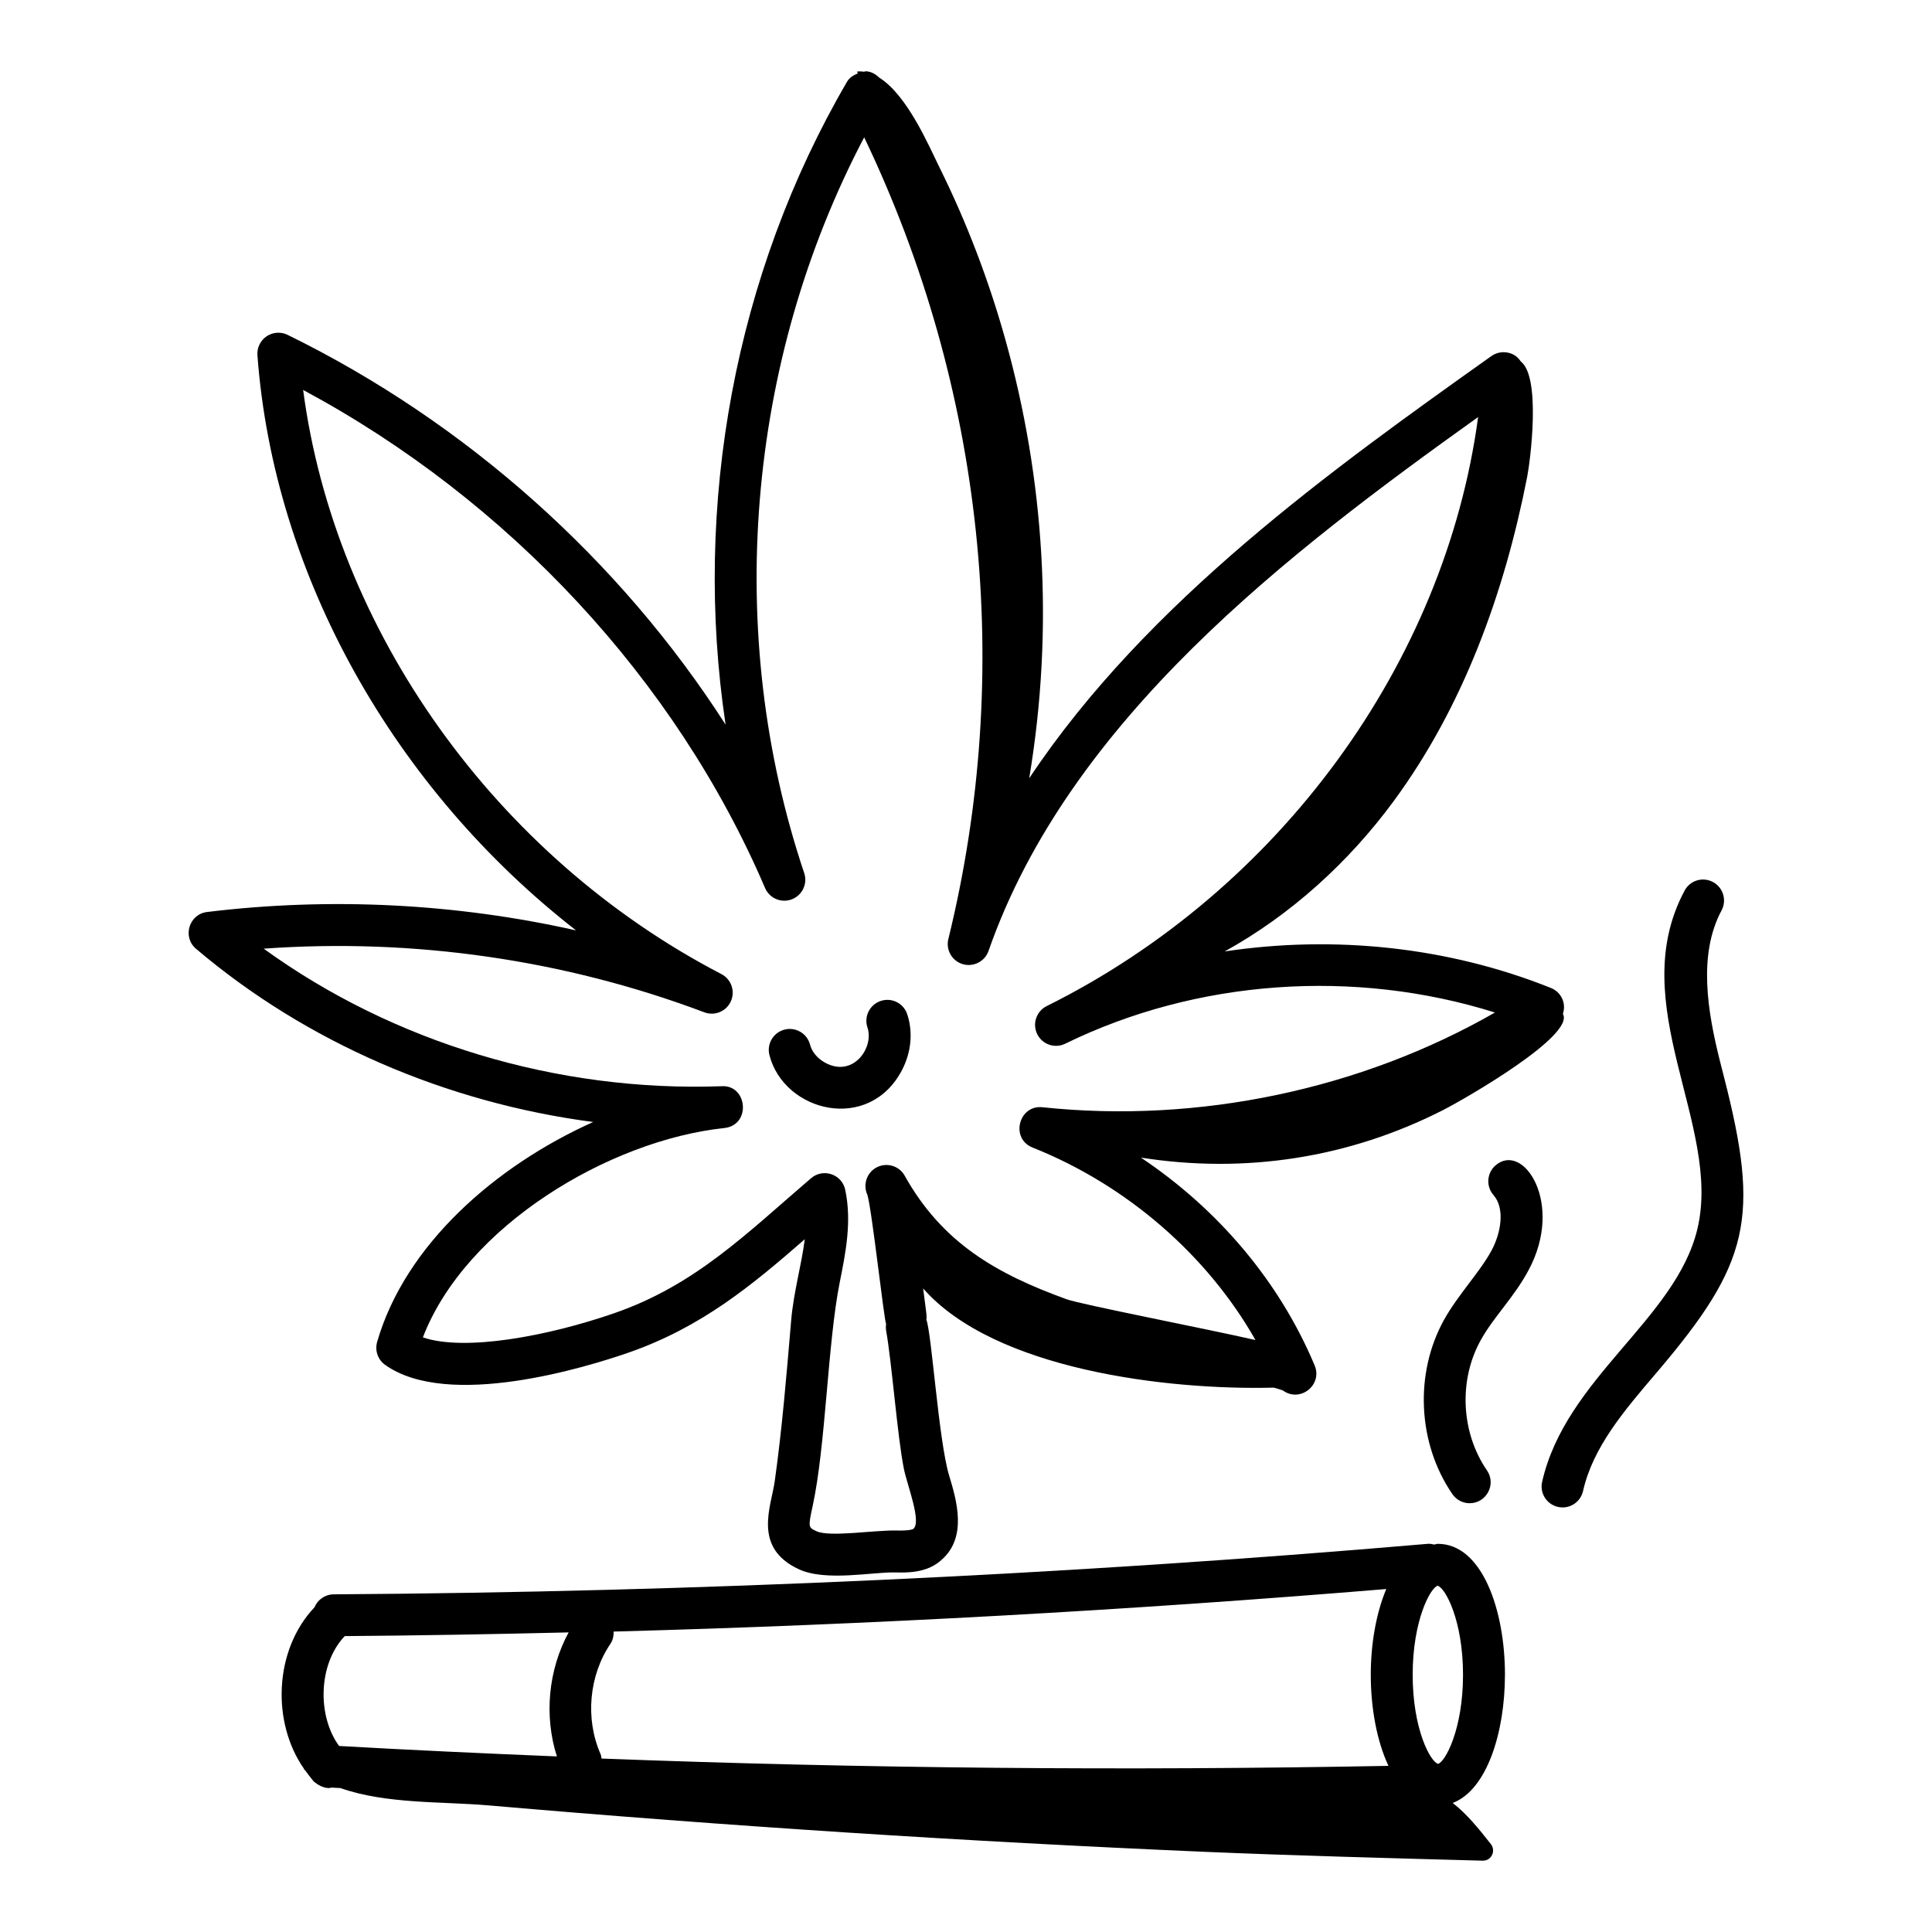 <?xml version="1.0" encoding="UTF-8"?>
<!-- Uploaded to: SVG Find, www.svgrepo.com, Generator: SVG Find Mixer Tools -->
<svg fill="#000000" width="800px" height="800px" version="1.1" viewBox="144 144 512 512" xmlns="http://www.w3.org/2000/svg">
 <g>
  <path d="m383.07 427.52c2.43-4.684 2.922-10.062 1.348-14.754-0.977-2.91-4.109-4.481-7.031-3.5-2.914 0.977-4.481 4.129-3.5 7.035 1.812 5.383-3.871 13.465-11.324 9.266-1.984-1.117-3.402-2.84-3.894-4.723-0.766-2.977-3.82-4.754-6.773-3.984-2.973 0.77-4.754 3.805-3.981 6.777 3.906 15.105 26.43 20.699 35.156 3.883z"/>
  <path d="m301.21 441.34c-25.828 11.582-49.828 32.5-57.266 58.297-0.652 2.269 0.195 4.703 2.121 6.07 16.77 11.93 53.547 0.551 64.43-3.223 19.465-6.75 32.914-17.996 46.777-30.074-0.867 6.852-2.969 14.062-3.602 21.48-1.207 14.215-2.41 28.809-4.348 42.578-0.922 6.746-5.988 17.684 6.41 23.41 7.117 3.293 19.504 0.688 25.527 0.828 2.945 0.082 8.414 0.227 12.25-3.316 6.938-6.051 3.973-15.902 2.004-22.418-2.781-9.293-4.59-37.516-6.019-41.254 0.176-1.109 0.082-0.727-0.844-8.262 18.855 21.496 64.656 27.012 92.91 26.281 1.023 0.281 1.867 0.531 2.398 0.734 4.57 3.359 10.605-1.449 8.438-6.613-9.305-22.211-25.527-41.363-46.043-55.082 27.68 4.363 55.281 0.07 80.16-12.641 5.832-2.981 34.953-19.73 31.668-25.441 1-3.047-0.641-5.859-3.164-6.871-27.242-10.918-57.473-14.043-86.469-9.68 17.512-9.68 32.832-23.602 44.742-39.77 18.527-25.148 29.395-55.285 35.414-85.938 0.84-4.281 3.719-26.465-1.664-30.629-0.477-0.711-1.082-1.34-1.859-1.777-1.867-1.031-4.168-0.922-5.934 0.32-41.699 29.66-91.316 65.027-122.5 111.91 6.699-40.117 3.922-79.645-6.289-116.18-4.402-15.754-10.25-31.105-17.508-45.762-2.785-5.621-8.473-19.086-15.961-23.758-0.984-0.938-2.172-1.637-3.574-1.672-0.141 0.008-0.281 0.098-0.422 0.117-0.605-0.086-1.219-0.117-1.84-0.066 0.035 0.176 0.113 0.359 0.152 0.535-1.137 0.445-2.195 1.09-2.824 2.172-29.738 50.984-40.914 112.2-32.191 170.39-27.941-43.547-68.641-80.07-116.08-103.3-1.793-0.875-3.914-0.723-5.559 0.391-1.648 1.113-2.574 3.027-2.43 5.012 4.332 58.484 36.352 115 84.438 152.42-31.914-7.16-65.125-8.84-97.785-4.871-4.801 0.586-6.609 6.629-2.922 9.754 29.242 24.824 66.348 40.809 105.26 45.902zm29.449-29.066c2.75 1.035 5.84-0.25 7.031-2.934 1.199-2.684 0.102-5.84-2.512-7.195-59.844-31.109-102.47-91.078-110.84-154.8 54.523 29.262 98.812 76.883 122.41 131.98 1.172 2.738 4.297 4.074 7.09 3.004 2.785-1.062 4.234-4.137 3.285-6.961-21.344-63.516-15.309-135.61 15.895-194.97 31.785 66.41 39.73 141.44 22.305 212.46-0.711 2.879 0.977 5.805 3.82 6.652 2.816 0.828 5.848-0.703 6.824-3.496 21.438-61.363 79.676-105.69 129.75-141.49-8.742 65.039-52.57 125.4-114.33 156.1-2.742 1.359-3.863 4.684-2.512 7.43 1.352 2.746 4.68 3.891 7.422 2.535 34.883-17.062 76.645-19.953 113.88-8.262-35.512 20.375-78.582 29.469-119.87 25.109-6.324-0.727-8.664 8.293-2.641 10.688 24.934 9.914 46.293 28.523 59.047 50.996-13.496-3.078-46.055-9.379-50.02-10.797-18.535-6.715-32.934-14.855-42.941-32.75-0.016-0.023-0.023-0.047-0.035-0.074-1.535-2.633-4.891-3.551-7.562-2.043-2.523 1.441-3.5 4.57-2.293 7.168 1.207 3.965 4.348 32.723 4.969 34.277-0.094 0.602-0.094 1.223 0.023 1.855 1.477 8.27 2.965 27.902 4.68 36.488 0.863 4.269 4.715 13.98 2.547 15.879-0.188 0.176-0.961 0.547-4.527 0.48-5.769-0.141-17.66 1.816-21.164 0.191-2.172-1.004-2.258-1.043-1.043-6.602 3.5-16.078 3.969-43.258 7.199-59.406 1.586-7.914 3.219-16.102 1.445-24.484-0.871-4.121-5.832-5.812-9.051-3.066-17.285 14.816-30.711 28.328-52.094 35.75-17.559 6.098-39.664 10.227-50.777 6.43 11.336-29.492 49.41-52.242 79.871-55.477 7.234-0.766 6.144-11.598-0.789-11.078-43.508 1.551-86.969-11.598-121.27-36.457 39.656-2.848 79.773 2.922 116.79 16.871z"/>
  <path d="m542.83 587.84c0-17.25-6.106-34.707-17.785-34.707-0.348 0-0.641 0.156-0.977 0.188-0.539-0.117-1.082-0.238-1.676-0.191-96.094 8.262-193.64 12.766-289.95 13.387-2.305 0.012-4.273 1.434-5.102 3.438-10.723 11.301-11.445 30.551-2.68 42.934-0.066-0.004-0.133-0.008-0.199-0.012 0.117 0.086 0.25 0.137 0.363 0.223 0.223 0.309 2.023 2.734 2.41 3.082 0.016 0.016 0.023 0.035 0.039 0.047 0.059 0.059 0.141 0.078 0.203 0.133 1.312 1.066 2.68 1.492 3.727 1.492 0.211 0 0.414-0.098 0.625-0.121 0.785 0.047 1.578 0.074 2.363 0.121 12.211 4.281 26.883 3.519 39.387 4.602 63.145 5.473 126.34 9.57 189.71 12.297 22.223 0.953 50.48 1.73 73.652 2.344 2.297 0.062 3.566-2.598 2.148-4.402-3.293-4.191-6.367-7.965-10.105-10.895 9.098-3.465 13.84-18.777 13.84-33.957zm-308.96 18.863c-5.769-7.805-5.652-21.621 1.492-29.121 19.73-0.145 39.523-0.508 59.332-0.977-5.394 9.922-6.551 22.105-3.113 32.863-19.273-0.797-38.527-1.668-57.711-2.766zm69.543 3.332c-0.078-0.395-0.09-0.797-0.258-1.18-4.109-9.324-3.082-20.801 2.621-29.242 0.668-0.992 0.875-2.121 0.848-3.234 68.297-1.828 136.84-5.656 204.75-11.27-2.688 6.391-4.106 14.555-4.106 22.73 0 8.773 1.598 17.574 4.691 24.133-69.234 1.305-139.06 0.707-208.55-1.938zm221.69 1.402c-2.012-0.516-6.731-9.16-6.731-23.598s4.719-23.086 6.613-23.598c2.012 0.508 6.731 9.148 6.731 23.598s-4.719 23.09-6.613 23.598z"/>
  <path d="m540.32 452.85c-2.309 2.019-2.555 5.527-0.535 7.844 3.148 3.602 1.945 10.129-0.5 14.676-3.027 5.641-8.902 11.766-12.555 18.316-7.945 14.238-7.07 32.836 2.172 46.277 1.078 1.566 2.816 2.41 4.586 2.41 4.398 0 7.129-4.981 4.574-8.703-6.902-10.043-7.562-23.934-1.621-34.57 3.488-6.254 8.738-11.211 12.633-18.469 9.562-17.77-1.426-34.16-8.754-27.781z"/>
  <path d="m552.68 536.7c-0.68 2.996 1.195 5.969 4.188 6.648 0.414 0.094 0.824 0.137 1.238 0.137 2.531 0 4.824-1.746 5.41-4.328 2.641-11.641 10.789-21.188 19.414-31.297 24.891-29.176 27.516-41.141 17.922-78.539l-1.027-4.031c-3.32-13.215-5.867-28.305 0.406-40.023 1.445-2.707 0.426-6.074-2.273-7.519-2.734-1.457-6.086-0.43-7.523 2.277-16.145 30.156 9.957 62.148 3.394 89.66-5.731 23.977-34.891 39.453-41.148 67.016z"/>
 </g>
</svg>